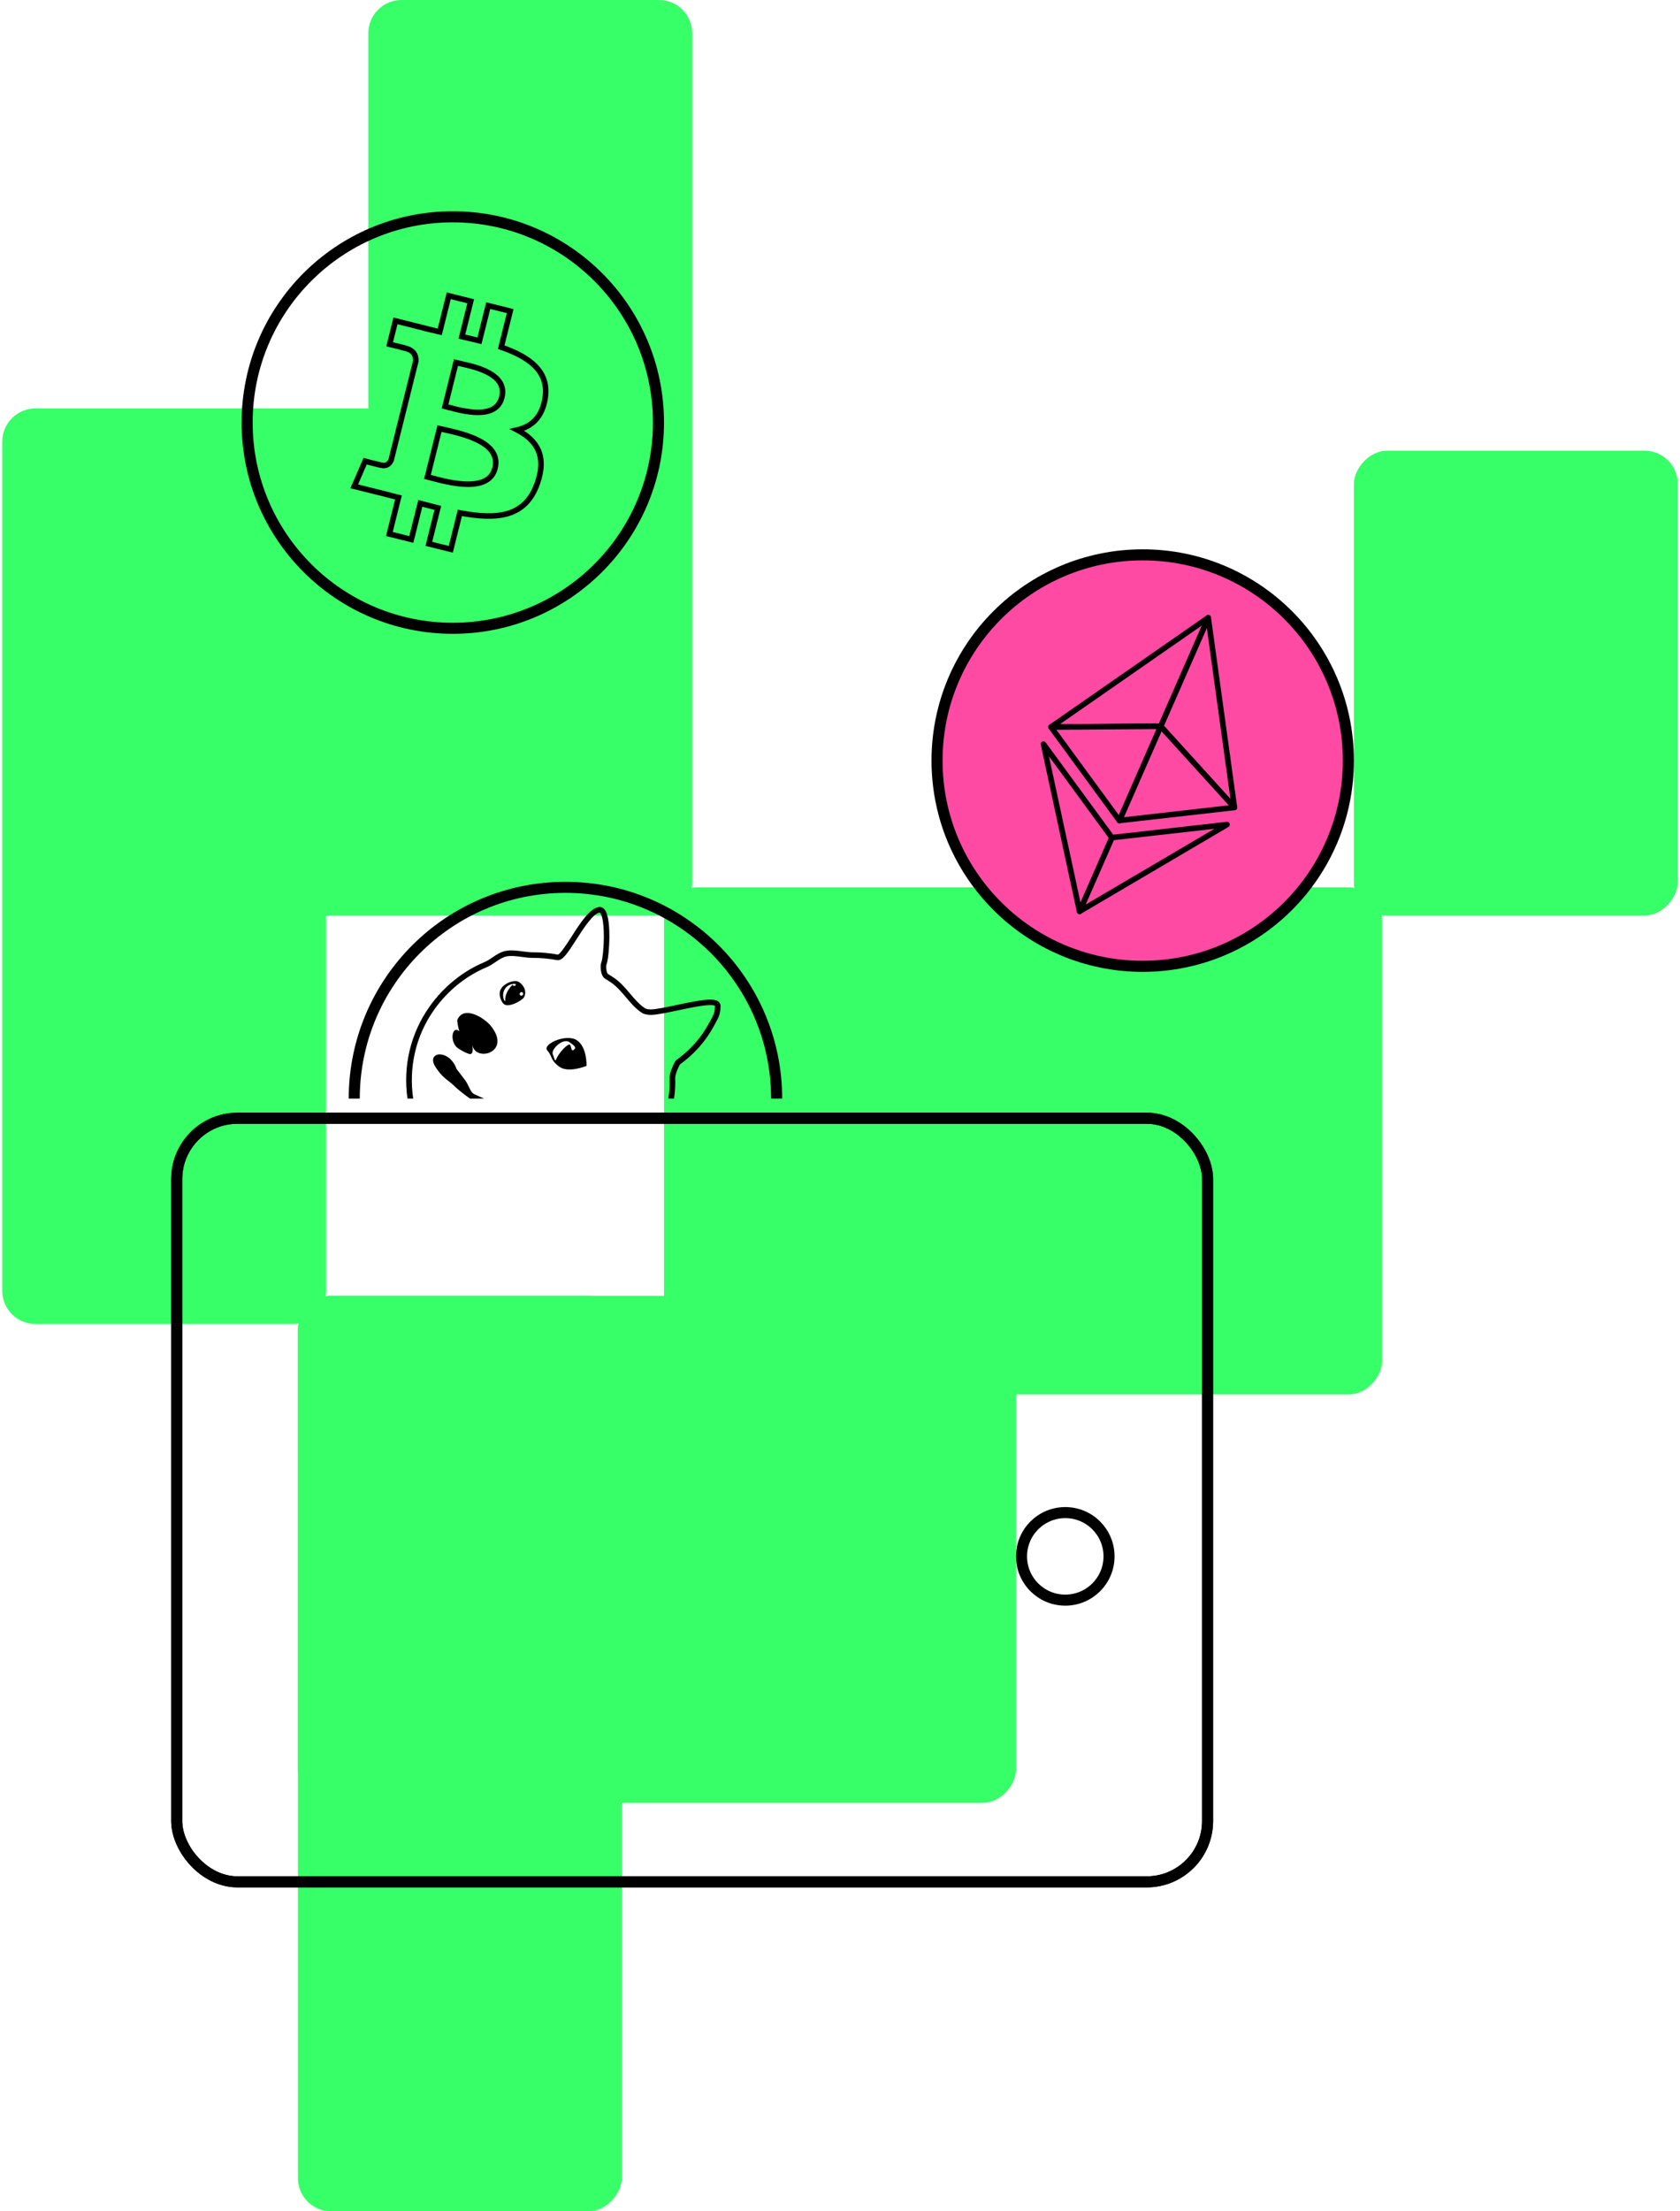 <svg width="152" height="200" viewBox="0 0 152 200" fill="none" xmlns="http://www.w3.org/2000/svg">
<path fill-rule="evenodd" clip-rule="evenodd" d="M33.325 3V36.943H26.528C26.52 36.943 26.511 36.943 26.503 36.943H3.204C1.547 36.943 0.204 38.286 0.204 39.943V39.943V79.802V116.745C0.204 118.402 1.547 119.745 3.204 119.745H26.503C28.16 119.745 29.503 118.402 29.503 116.745V82.802H36.325H59.624C59.831 82.802 60.033 82.782 60.229 82.742C61.596 82.462 62.624 81.252 62.624 79.802V39.943V3C62.624 1.343 61.281 0 59.624 0H36.325C34.668 0 33.325 1.343 33.325 3Z" fill="#37FF68"/>
<rect width="29.299" height="82.802" rx="3" transform="matrix(1 0 0 -1 26.955 200)" fill="#37FF68"/>
<rect width="29.299" height="42.038" rx="3" transform="matrix(1 0 0 -1 122.497 82.802)" fill="#37FF68"/>
<rect width="64.968" height="45.86" rx="3" transform="matrix(1 0 0 -1 60.076 126.115)" fill="#37FF68"/>
<rect width="64.968" height="45.86" rx="3" transform="matrix(1 0 0 -1 26.955 163.057)" fill="#37FF68"/>
<rect x="15.99" y="101.137" width="93.267" height="69.064" rx="5.5" stroke="black"/>
<rect x="15.99" y="101.137" width="93.267" height="69.064" rx="5.5" stroke="black"/>
<circle cx="96.382" cy="140.764" r="3.959" stroke="black"/>
<circle cx="103.388" cy="68.79" r="18.608" fill="#FF4AA3" stroke="black"/>
<path d="M109.316 55.867L105.013 65.686L111.687 73.031L109.316 55.867Z" fill="#FF4AA3" stroke="black" stroke-width="0.5" stroke-linejoin="round"/>
<path d="M109.317 55.867L95.088 65.756L105.014 65.685L109.317 55.867Z" fill="#FF4AA3" stroke="black" stroke-width="0.5" stroke-linejoin="round"/>
<path d="M100.6 75.757L97.676 82.428L111.015 74.579L100.6 75.757Z" fill="#FF4AA3" stroke="black" stroke-width="0.5" stroke-linejoin="round"/>
<path d="M97.676 82.428L100.6 75.755L94.411 67.302L97.676 82.428Z" fill="#FF4AA3" stroke="black" stroke-width="0.5" stroke-linejoin="round"/>
<path d="M101.276 74.213L111.687 73.031L105.012 65.688L101.276 74.213Z" fill="#FF4AA3" stroke="black" stroke-width="0.5" stroke-linejoin="round"/>
<path d="M95.088 65.756L101.276 74.212L105.012 65.688L95.088 65.756Z" fill="#FF4AA3" stroke="black" stroke-width="0.5" stroke-linejoin="round"/>
<circle cx="40.968" cy="38.217" r="18.608" stroke="black"/>
<path d="M45.346 31.401L45.104 31.341L45.048 31.563L45.265 31.637L45.346 31.401ZM49.329 35.97L49.082 35.933L49.082 35.934L49.329 35.97ZM46.16 28.137L46.403 28.197L46.463 27.955L46.22 27.894L46.16 28.137ZM44.174 27.642L44.234 27.4L43.992 27.34L43.931 27.582L44.174 27.642ZM43.381 30.821L43.32 31.063L43.563 31.124L43.623 30.881L43.381 30.821ZM41.822 30.454L41.761 30.696L41.767 30.697L41.822 30.454ZM41.822 30.454L41.883 30.211L41.878 30.21L41.822 30.454ZM41.789 30.446L41.546 30.385L41.484 30.633L41.733 30.69L41.789 30.446ZM42.588 27.247L42.83 27.308L42.891 27.065L42.648 27.005L42.588 27.247ZM40.601 26.752L40.662 26.509L40.419 26.449L40.359 26.691L40.601 26.752ZM39.788 30.015L39.732 30.259L39.971 30.313L40.03 30.075L39.788 30.015ZM39.701 29.995L39.757 29.751L39.757 29.751L39.701 29.995ZM38.519 29.716L38.275 29.662L38.222 29.899L38.458 29.959L38.519 29.716ZM38.521 29.706L38.765 29.76L38.818 29.522L38.581 29.463L38.521 29.706ZM35.781 29.022L35.841 28.779L35.599 28.719L35.538 28.961L35.781 29.022ZM35.252 31.144L35.009 31.083L34.948 31.33L35.196 31.387L35.252 31.144ZM36.696 31.502L36.557 31.294L36.087 31.608L36.635 31.745L36.696 31.502ZM37.621 32.659L37.864 32.719L37.869 32.696L37.87 32.673L37.621 32.659ZM36.694 36.377L36.452 36.317L36.392 36.559L36.634 36.62L36.694 36.377ZM36.901 36.443L36.842 36.685L36.991 36.209L36.901 36.443ZM36.691 36.391L36.751 36.148L36.509 36.089L36.448 36.33L36.691 36.391ZM35.392 41.6L35.624 41.694L35.63 41.678L35.635 41.66L35.392 41.6ZM34.481 42.071L34.541 41.829L33.88 41.666L34.278 42.217L34.481 42.071ZM33.037 41.712L33.101 41.47L32.893 41.415L32.808 41.612L33.037 41.712ZM32.051 43.985L31.821 43.886L31.704 44.156L31.99 44.228L32.051 43.985ZM34.637 44.63L34.698 44.387L34.697 44.387L34.637 44.63ZM35.461 44.842L35.398 45.084L35.399 45.084L35.461 44.842ZM35.462 44.843L35.525 44.601L35.525 44.6L35.462 44.843ZM36.052 44.995L36.294 45.056L36.355 44.815L36.114 44.753L36.052 44.995ZM35.23 48.297L34.987 48.236L34.927 48.479L35.17 48.539L35.23 48.297ZM37.215 48.791L37.155 49.033L37.397 49.094L37.458 48.851L37.215 48.791ZM38.029 45.526L38.094 45.285L37.848 45.219L37.786 45.466L38.029 45.526ZM39.613 45.937L39.855 45.997L39.916 45.755L39.673 45.694L39.613 45.937ZM38.801 49.187L38.559 49.127L38.498 49.37L38.741 49.43L38.801 49.187ZM40.788 49.682L40.727 49.924L40.97 49.985L41.03 49.742L40.788 49.682ZM41.609 46.387L41.656 46.142L41.424 46.098L41.367 46.327L41.609 46.387ZM48.617 43.706L48.382 43.623L48.382 43.623L48.617 43.706ZM46.792 38.887L46.736 38.644L46.075 38.796L46.677 39.109L46.792 38.887ZM39.062 43.235L39.126 42.994H39.126L39.062 43.235ZM44.789 42.336L44.546 42.275L44.546 42.276L44.789 42.336ZM38.674 43.135L38.431 43.074L38.37 43.317L38.613 43.377L38.674 43.135ZM39.766 38.761L39.826 38.519L39.584 38.458L39.523 38.7L39.766 38.761ZM40.255 38.875L40.31 38.631V38.631L40.255 38.875ZM45.404 35.934L45.161 35.874L45.161 35.874L45.404 35.934ZM40.592 36.844L40.657 36.602V36.602L40.592 36.844ZM41.664 32.887L41.718 32.643L41.664 32.887ZM41.254 32.793L41.315 32.55L41.072 32.49L41.012 32.732L41.254 32.793ZM40.266 36.758L40.023 36.698L39.963 36.94L40.205 37.001L40.266 36.758ZM45.265 31.637C46.507 32.066 47.549 32.59 48.236 33.282C48.91 33.962 49.25 34.81 49.082 35.933L49.576 36.007C49.769 34.721 49.371 33.717 48.591 32.93C47.823 32.156 46.694 31.601 45.428 31.165L45.265 31.637ZM45.917 28.076L45.104 31.341L45.589 31.462L46.403 28.197L45.917 28.076ZM44.113 27.885L46.1 28.379L46.22 27.894L44.234 27.4L44.113 27.885ZM43.623 30.881L44.416 27.703L43.931 27.582L43.138 30.76L43.623 30.881ZM41.767 30.697C42.29 30.817 42.812 30.936 43.32 31.063L43.442 30.578C42.928 30.449 42.401 30.329 41.878 30.21L41.767 30.697ZM41.761 30.696L41.761 30.696L41.883 30.211L41.883 30.211L41.761 30.696ZM41.733 30.69L41.767 30.697L41.878 30.21L41.844 30.202L41.733 30.69ZM42.345 27.186L41.546 30.385L42.031 30.506L42.83 27.308L42.345 27.186ZM40.541 26.994L42.527 27.49L42.648 27.005L40.662 26.509L40.541 26.994ZM40.03 30.075L40.844 26.812L40.359 26.691L39.545 29.954L40.03 30.075ZM39.645 30.239L39.732 30.259L39.843 29.771L39.757 29.751L39.645 30.239ZM38.458 29.959C38.845 30.056 39.243 30.147 39.645 30.239L39.757 29.751C39.354 29.659 38.96 29.569 38.58 29.474L38.458 29.959ZM38.277 29.651L38.275 29.662L38.763 29.77L38.765 29.76L38.277 29.651ZM35.72 29.264L38.46 29.948L38.581 29.463L35.841 28.779L35.72 29.264ZM35.495 31.204L36.023 29.082L35.538 28.961L35.009 31.083L35.495 31.204ZM36.834 31.71C36.864 31.69 36.913 31.648 36.935 31.574C36.959 31.496 36.94 31.429 36.919 31.389C36.887 31.325 36.837 31.294 36.832 31.291C36.807 31.274 36.783 31.265 36.777 31.262C36.757 31.255 36.734 31.247 36.714 31.241C36.672 31.229 36.613 31.213 36.546 31.195C36.409 31.16 36.226 31.116 36.044 31.072C35.86 31.028 35.676 30.985 35.538 30.953C35.469 30.937 35.412 30.924 35.371 30.915C35.351 30.91 35.335 30.906 35.325 30.904C35.319 30.903 35.315 30.902 35.312 30.901C35.311 30.901 35.31 30.9 35.309 30.9C35.309 30.9 35.308 30.9 35.308 30.9C35.308 30.9 35.308 30.9 35.308 30.9C35.308 30.9 35.308 30.9 35.308 30.9C35.308 30.9 35.308 30.9 35.252 31.144C35.196 31.387 35.196 31.387 35.196 31.387C35.196 31.387 35.196 31.387 35.196 31.387C35.196 31.387 35.196 31.387 35.196 31.387C35.197 31.387 35.197 31.387 35.197 31.388C35.198 31.388 35.199 31.388 35.2 31.388C35.203 31.389 35.207 31.39 35.212 31.391C35.223 31.394 35.239 31.397 35.259 31.402C35.299 31.411 35.357 31.424 35.425 31.44C35.563 31.472 35.746 31.515 35.927 31.558C36.109 31.602 36.289 31.646 36.421 31.68C36.487 31.697 36.538 31.711 36.571 31.72C36.588 31.726 36.594 31.728 36.592 31.727C36.591 31.727 36.588 31.726 36.584 31.723C36.58 31.722 36.569 31.717 36.556 31.708C36.554 31.706 36.504 31.676 36.473 31.613C36.453 31.573 36.434 31.507 36.457 31.43C36.479 31.356 36.527 31.314 36.557 31.294L36.834 31.71ZM37.87 32.673C37.884 32.43 37.851 32.133 37.68 31.863C37.506 31.588 37.208 31.373 36.756 31.26L36.635 31.745C36.987 31.833 37.165 31.984 37.258 32.131C37.354 32.283 37.382 32.464 37.371 32.644L37.87 32.673ZM36.937 36.438L37.864 32.719L37.378 32.598L36.452 36.317L36.937 36.438ZM36.991 36.209C36.9 36.174 36.818 36.15 36.755 36.135L36.634 36.62C36.681 36.631 36.742 36.649 36.811 36.676L36.991 36.209ZM36.631 36.634L36.842 36.685L36.961 36.2L36.751 36.148L36.631 36.634ZM35.635 41.66L36.934 36.451L36.448 36.33L35.15 41.539L35.635 41.66ZM34.421 42.314C34.768 42.4 35.048 42.333 35.257 42.182C35.455 42.039 35.565 41.838 35.624 41.694L35.16 41.506C35.12 41.605 35.056 41.71 34.964 41.776C34.883 41.835 34.756 41.882 34.541 41.829L34.421 42.314ZM33.037 41.712C32.973 41.953 32.973 41.953 32.973 41.953C32.973 41.953 32.973 41.953 32.973 41.953C32.973 41.953 32.973 41.953 32.973 41.953C32.973 41.953 32.974 41.953 32.974 41.953C32.975 41.954 32.976 41.954 32.977 41.954C32.98 41.955 32.984 41.956 32.989 41.958C33 41.96 33.016 41.965 33.036 41.97C33.076 41.98 33.133 41.995 33.202 42.014C33.339 42.05 33.522 42.097 33.704 42.144C33.886 42.191 34.069 42.237 34.205 42.27C34.273 42.286 34.332 42.3 34.374 42.309C34.394 42.313 34.416 42.317 34.435 42.32C34.441 42.321 34.464 42.324 34.491 42.322C34.499 42.322 34.513 42.321 34.529 42.318C34.543 42.315 34.577 42.307 34.615 42.283C34.656 42.257 34.719 42.198 34.73 42.098C34.739 42.01 34.7 41.948 34.684 41.925L34.278 42.217C34.262 42.195 34.223 42.133 34.232 42.046C34.243 41.947 34.305 41.888 34.346 41.861C34.383 41.838 34.417 41.83 34.43 41.828C34.446 41.824 34.459 41.823 34.466 41.823C34.48 41.822 34.49 41.823 34.493 41.823C34.497 41.824 34.5 41.824 34.501 41.824C34.502 41.824 34.5 41.824 34.495 41.823C34.49 41.822 34.483 41.821 34.475 41.819C34.441 41.812 34.389 41.8 34.322 41.784C34.19 41.752 34.01 41.707 33.829 41.66C33.648 41.613 33.466 41.566 33.329 41.53C33.261 41.512 33.204 41.497 33.164 41.486C33.144 41.481 33.128 41.477 33.117 41.474C33.112 41.473 33.108 41.472 33.105 41.471C33.104 41.471 33.103 41.47 33.102 41.47C33.102 41.47 33.102 41.47 33.101 41.47C33.101 41.47 33.101 41.47 33.101 41.47C33.101 41.47 33.101 41.47 33.101 41.47C33.101 41.47 33.101 41.47 33.037 41.712ZM32.28 44.085L33.266 41.811L32.808 41.612L31.821 43.886L32.28 44.085ZM34.697 44.387L32.111 43.742L31.99 44.228L34.577 44.873L34.697 44.387ZM35.524 44.6C35.253 44.529 34.977 44.458 34.698 44.387L34.576 44.872C34.852 44.942 35.126 45.013 35.398 45.084L35.524 44.6ZM35.525 44.6L35.524 44.6L35.399 45.084L35.4 45.085L35.525 44.6ZM36.114 44.753C35.919 44.703 35.723 44.652 35.525 44.601L35.399 45.084C35.597 45.136 35.794 45.188 35.99 45.238L36.114 44.753ZM35.473 48.357L36.294 45.056L35.809 44.935L34.987 48.236L35.473 48.357ZM37.276 48.548L35.291 48.054L35.17 48.539L37.155 49.033L37.276 48.548ZM37.786 45.466L36.973 48.73L37.458 48.851L38.272 45.587L37.786 45.466ZM39.673 45.694C39.16 45.566 38.635 45.431 38.094 45.285L37.964 45.768C38.508 45.914 39.036 46.05 39.552 46.179L39.673 45.694ZM39.044 49.248L39.855 45.997L39.37 45.876L38.559 49.127L39.044 49.248ZM40.848 49.439L38.862 48.945L38.741 49.43L40.727 49.924L40.848 49.439ZM41.367 46.327L40.545 49.621L41.03 49.742L41.852 46.448L41.367 46.327ZM48.382 43.623C47.869 45.088 47.019 45.855 45.908 46.197C44.775 46.546 43.342 46.461 41.656 46.142L41.563 46.633C43.266 46.955 44.8 47.062 46.056 46.675C47.334 46.282 48.294 45.388 48.853 43.788L48.382 43.623ZM46.677 39.109C47.54 39.558 48.158 40.111 48.468 40.82C48.777 41.525 48.8 42.429 48.382 43.623L48.853 43.788C49.3 42.515 49.301 41.474 48.926 40.619C48.554 39.767 47.827 39.144 46.908 38.666L46.677 39.109ZM49.082 35.934C48.957 36.776 48.665 37.38 48.267 37.808C47.868 38.236 47.348 38.503 46.736 38.644L46.848 39.131C47.536 38.973 48.153 38.664 48.633 38.149C49.113 37.633 49.44 36.929 49.576 36.007L49.082 35.934ZM38.998 43.477C39.803 43.69 41.126 44.041 42.322 44.045C42.92 44.047 43.512 43.964 43.999 43.714C44.496 43.459 44.873 43.036 45.031 42.396L44.546 42.276C44.424 42.768 44.146 43.077 43.771 43.269C43.384 43.467 42.884 43.547 42.324 43.545C41.202 43.541 39.942 43.209 39.126 42.994L38.998 43.477ZM38.613 43.377C38.723 43.404 38.851 43.438 38.998 43.477L39.126 42.994C38.98 42.955 38.847 42.92 38.734 42.892L38.613 43.377ZM39.523 38.7L38.431 43.074L38.916 43.195L40.008 38.822L39.523 38.7ZM40.31 38.631C40.121 38.588 39.959 38.552 39.826 38.519L39.705 39.004C39.844 39.038 40.014 39.077 40.201 39.118L40.31 38.631ZM45.031 42.396C45.193 41.75 45.074 41.196 44.769 40.734C44.469 40.282 44.002 39.933 43.485 39.658C42.454 39.111 41.143 38.818 40.31 38.631L40.201 39.118C41.046 39.308 42.29 39.589 43.251 40.1C43.73 40.355 44.117 40.655 44.352 41.01C44.58 41.355 44.673 41.765 44.546 42.275L45.031 42.396ZM45.161 35.874C45.049 36.322 44.812 36.602 44.502 36.778C44.183 36.959 43.771 37.038 43.309 37.046C42.379 37.06 41.339 36.784 40.657 36.602L40.528 37.085C41.198 37.264 42.306 37.562 43.316 37.546C43.823 37.538 44.329 37.451 44.749 37.212C45.178 36.968 45.502 36.575 45.646 35.995L45.161 35.874ZM41.611 33.131C42.317 33.287 43.346 33.517 44.134 33.956C44.526 34.174 44.837 34.434 45.023 34.743C45.204 35.043 45.277 35.409 45.161 35.874L45.646 35.995C45.793 35.407 45.704 34.905 45.452 34.485C45.204 34.073 44.811 33.761 44.377 33.519C43.514 33.038 42.411 32.796 41.718 32.643L41.611 33.131ZM41.194 33.035C41.311 33.065 41.454 33.096 41.611 33.131L41.718 32.643C41.56 32.607 41.424 32.577 41.315 32.55L41.194 33.035ZM40.508 36.819L41.497 32.853L41.012 32.732L40.023 36.698L40.508 36.819ZM40.657 36.602C40.534 36.569 40.422 36.54 40.326 36.516L40.205 37.001C40.296 37.023 40.404 37.052 40.528 37.085L40.657 36.602Z" fill="black"/>
<path d="M70.268 99.363C70.268 88.81 61.713 80.255 51.16 80.255C40.606 80.255 32.051 88.81 32.051 99.363" stroke="black"/>
<path fill-rule="evenodd" clip-rule="evenodd" d="M36.867 99.363H37.384C36.977 96.607 37.573 93.73 39.283 91.323C40.508 89.599 42.152 88.271 44.033 87.477C44.328 87.353 44.591 87.177 44.842 87.006C45.169 86.784 45.481 86.573 45.835 86.501C46.234 86.419 46.722 86.483 47.196 86.545L47.213 86.547C47.544 86.592 47.885 86.637 48.2 86.635C48.928 86.632 49.668 86.7 50.395 86.836C50.869 86.927 51.315 86.269 52.128 85.001C52.769 83.999 53.647 82.63 54.25 82.538C54.251 82.538 54.252 82.538 54.253 82.538C54.261 82.538 54.266 82.539 54.276 82.546C54.41 82.641 54.632 83.2 54.633 84.7C54.63 85.8 54.504 86.795 54.419 86.998C54.283 87.324 54.34 88.061 54.584 88.372C54.616 88.416 54.659 88.454 54.722 88.499C54.772 88.534 54.83 88.57 54.896 88.611C54.907 88.618 54.919 88.625 54.93 88.632L54.948 88.643C55.053 88.707 55.181 88.786 55.316 88.882C55.82 89.24 56.23 89.723 56.627 90.191L56.632 90.197C57.031 90.67 57.445 91.158 57.957 91.522C58.009 91.558 58.062 91.593 58.115 91.627C58.325 91.762 58.747 91.798 58.905 91.794C59.461 91.778 60.378 91.584 61.349 91.378L61.355 91.377C62.549 91.123 64.351 90.742 64.687 90.973C64.681 91.427 64.614 91.685 64.402 92.073C64.374 92.127 64.343 92.186 64.308 92.249L64.307 92.251C63.918 92.982 63.112 94.496 61.173 95.89L61.127 95.925L61.098 95.975C61.043 96.073 60.557 96.96 60.581 97.54C60.605 98.121 60.567 98.735 60.473 99.363H60.985C61.076 98.731 61.112 98.113 61.087 97.526C61.074 97.179 61.368 96.546 61.514 96.277C63.509 94.827 64.343 93.263 64.748 92.505L64.751 92.498C64.763 92.477 64.774 92.456 64.784 92.436C64.805 92.397 64.825 92.361 64.844 92.328C65.099 91.865 65.186 91.525 65.191 90.983C65.193 90.816 65.117 90.67 64.979 90.572C64.502 90.233 63.251 90.467 61.246 90.891L61.238 90.893C60.292 91.094 59.399 91.284 58.888 91.296C58.727 91.301 58.455 91.252 58.384 91.209C58.337 91.18 58.293 91.148 58.249 91.117L58.249 91.117C57.788 90.789 57.412 90.346 57.016 89.878C56.599 89.385 56.167 88.874 55.608 88.477C55.456 88.368 55.319 88.284 55.209 88.216L55.194 88.207C55.182 88.2 55.171 88.193 55.16 88.186C55.1 88.15 55.049 88.119 55.014 88.093C54.986 88.073 54.978 88.064 54.978 88.064C54.864 87.923 54.805 87.382 54.881 87.2C55.015 86.873 55.13 85.754 55.134 84.708C55.138 83.271 54.948 82.404 54.569 82.135C54.452 82.051 54.315 82.017 54.172 82.039C53.344 82.169 52.508 83.469 51.701 84.73C51.304 85.348 50.706 86.279 50.477 86.338C49.722 86.197 48.955 86.127 48.199 86.131C47.939 86.132 47.658 86.096 47.36 86.058C47.335 86.054 47.309 86.051 47.283 86.048L47.281 86.047C46.757 85.978 46.221 85.906 45.735 86.007C45.284 86.102 44.916 86.348 44.561 86.589C44.32 86.755 44.091 86.909 43.841 87.013C41.87 87.841 40.151 89.229 38.872 91.03C37.15 93.454 36.446 96.395 36.867 99.363ZM43.79 99.363C43.498 99.227 43.244 99.112 43.053 99.026C43.006 99.005 42.963 98.985 42.924 98.968C42.683 98.858 42.553 98.582 42.411 98.281C42.326 98.1 42.236 97.91 42.115 97.742L41.308 96.679C40.64 94.804 38.43 95.085 39.445 96.57C39.906 97.244 40.169 97.45 40.505 97.712C40.694 97.859 40.907 98.025 41.19 98.302C41.373 98.482 41.893 98.917 42.526 99.363H43.79ZM42.325 95.278C42.299 95.267 42.276 95.258 42.258 95.252C42.083 95.202 41.471 94.859 41.341 94.734C40.661 94.109 40.924 92.699 41.569 93.279C41.497 93.139 41.346 92.39 41.376 92.246C41.965 90.859 43.866 92.107 44.398 92.77C46.361 95.211 42.991 96.096 42.742 94.51C42.873 95.504 42.519 95.358 42.325 95.278ZM53.068 96.402C53.068 96.402 53.131 94.673 52.169 94.07C51.208 93.465 49.03 94.445 49.518 95.007C49.715 95.231 49.794 95.41 49.869 95.583C49.983 95.843 50.091 96.091 50.587 96.466C51.413 97.092 53.068 96.402 53.068 96.402ZM51.666 94.736C51.629 94.589 51.592 94.442 51.488 94.474C51.132 94.583 50.488 95.386 50.355 95.731C50.241 96.022 50.203 95.902 50.132 95.681C50.103 95.589 50.068 95.478 50.019 95.373C49.805 94.911 50.937 93.857 51.515 94.253C52.092 94.649 52.096 94.758 51.971 94.894C51.764 95.125 51.715 94.931 51.666 94.736ZM47.402 90.212C47.566 89.945 47.663 89.324 46.959 88.823C46.587 88.559 45.612 88.905 45.305 89.472C45.036 89.974 45.394 90.679 45.609 90.832C46.068 91.158 47.239 90.48 47.402 90.212ZM46.592 88.985C46.695 88.996 46.732 89.032 46.643 89.064C46.642 89.064 46.641 89.064 46.64 89.064C46.633 89.042 46.617 89.016 46.592 88.985ZM46.574 88.984C46.595 89.018 46.625 89.062 46.64 89.064C46.687 89.204 46.436 89.2 46.36 89.075C46.416 89.015 46.426 89.002 46.346 89.042C46.349 89.054 46.354 89.065 46.36 89.075C46.356 89.079 46.351 89.084 46.346 89.09C46.177 89.267 45.698 89.77 45.71 90.478C45.714 90.748 45.306 90.064 45.674 89.453C45.913 89.055 46.361 88.969 46.574 88.984ZM46.574 88.984C46.559 88.958 46.549 88.938 46.555 88.945C46.57 88.959 46.582 88.973 46.592 88.985C46.587 88.985 46.581 88.984 46.574 88.984ZM47.05 89.8C47.103 89.725 47.203 89.704 47.273 89.754C47.343 89.804 47.356 89.904 47.305 89.981C47.252 90.056 47.15 90.075 47.08 90.025C47.01 89.975 46.997 89.875 47.05 89.8Z" fill="black"/>
</svg>
